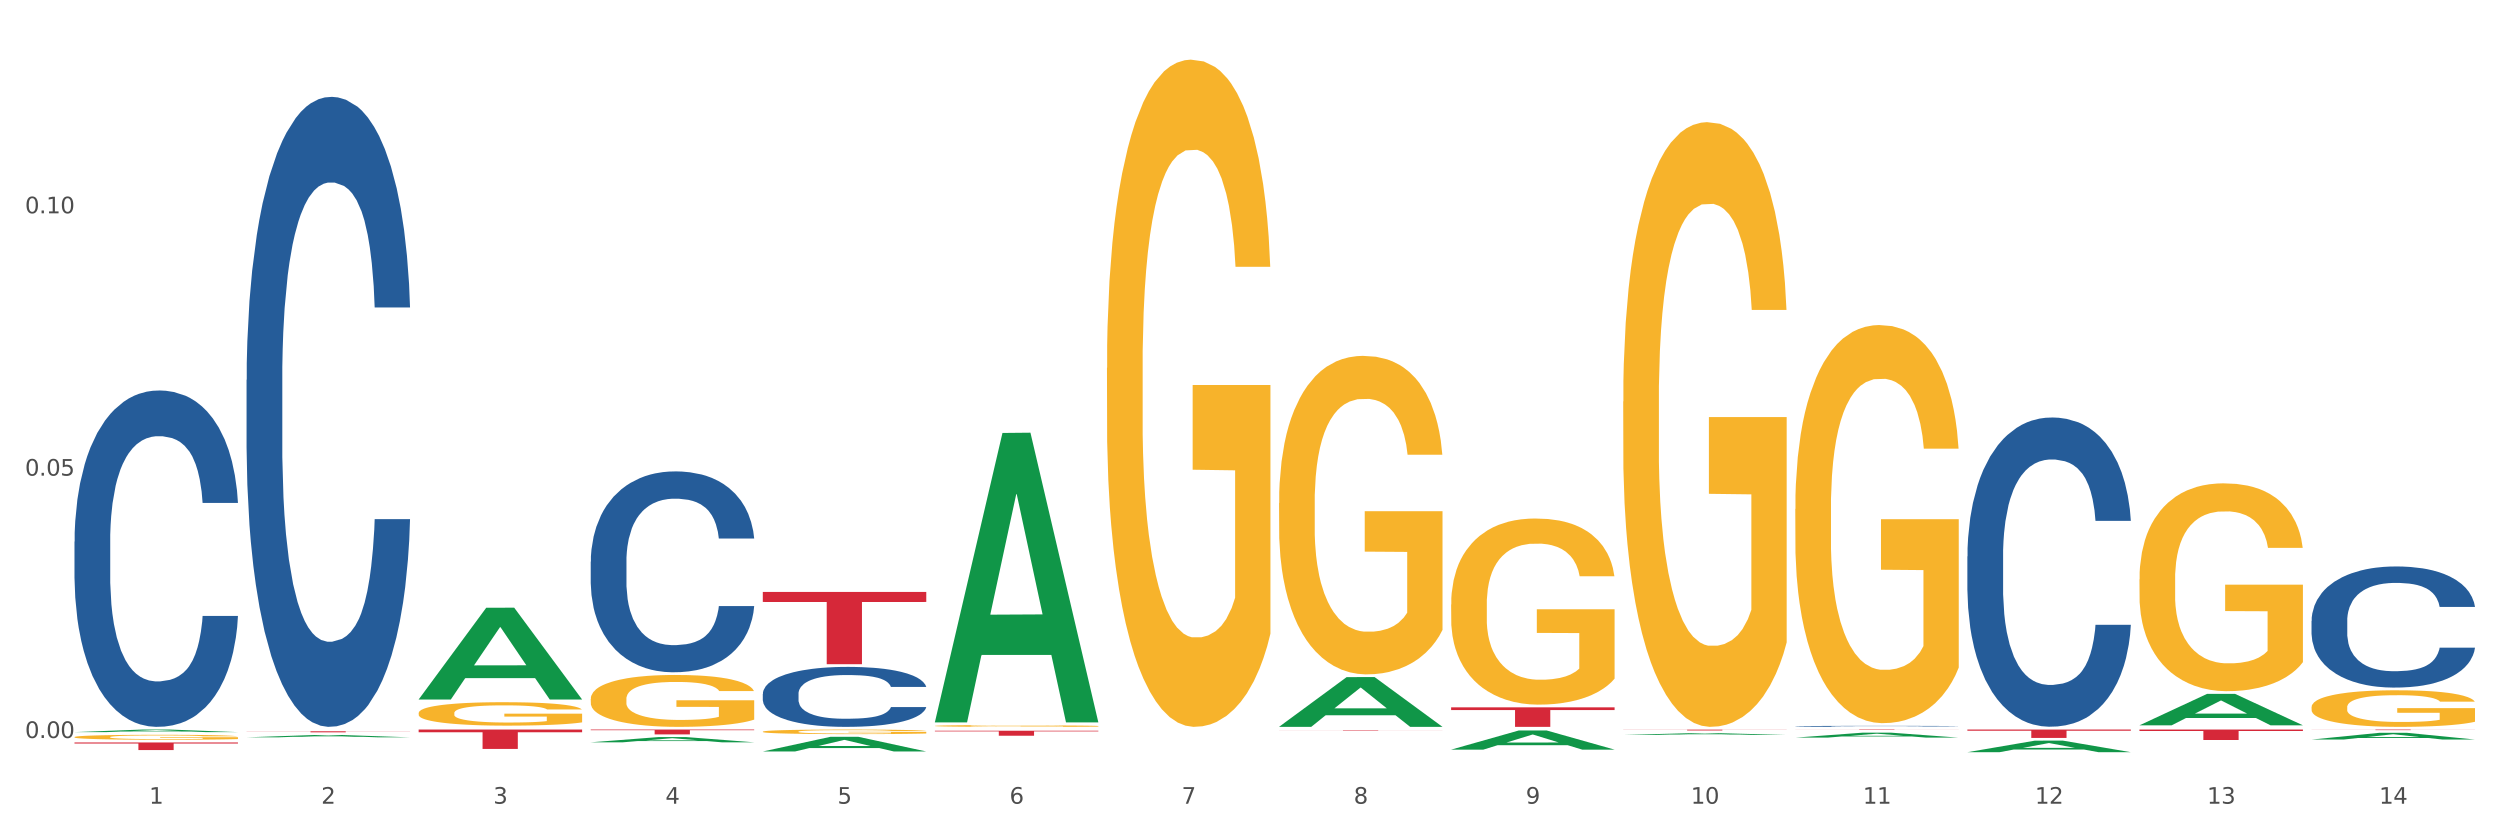 <?xml version="1.0" encoding="utf-8" standalone="no"?>
<!DOCTYPE svg PUBLIC "-//W3C//DTD SVG 1.1//EN"
  "http://www.w3.org/Graphics/SVG/1.1/DTD/svg11.dtd">
<svg xmlns:xlink="http://www.w3.org/1999/xlink" width="1080pt" height="360pt" viewBox="0 0 1080 360" xmlns="http://www.w3.org/2000/svg" version="1.1">
 <rect x="0" y="0" width="1080" height="360" fill="#333333" stroke="none"/>
 <defs>
  <style type="text/css">*{stroke-linejoin: round; stroke-linecap: butt}</style>
 </defs>
 <g id="figure_1">
  <g id="patch_1">
   <path d="M 0 360 
L 1080 360 
L 1080 0 
L 0 0 
z
" style="fill: #ffffff; stroke: #ffffff; stroke-linejoin: miter"/>
  </g>
  <g id="axes_1">
   <g id="matplotlib.axis_1">
    <g id="xtick_1">
     <g id="text_1">
      <!-- 1 -->
      <g style="fill: #4d4d4d" transform="translate(64.432 347.204) scale(0.096 -0.096)">
       <defs>
        <path id="DejaVuSans-31" d="M 794 531 
L 1825 531 
L 1825 4091 
L 703 3866 
L 703 4441 
L 1819 4666 
L 2450 4666 
L 2450 531 
L 3481 531 
L 3481 0 
L 794 0 
L 794 531 
z
" transform="scale(0.016)"/>
       </defs>
       <use xlink:href="#DejaVuSans-31"/>
      </g>
     </g>
    </g>
    <g id="xtick_2">
     <g id="text_2">
      <!-- 2 -->
      <g style="fill: #4d4d4d" transform="translate(138.771 347.204) scale(0.096 -0.096)">
       <defs>
        <path id="DejaVuSans-32" d="M 1228 531 
L 3431 531 
L 3431 0 
L 469 0 
L 469 531 
Q 828 903 1448 1529 
Q 2069 2156 2228 2338 
Q 2531 2678 2651 2914 
Q 2772 3150 2772 3378 
Q 2772 3750 2511 3984 
Q 2250 4219 1831 4219 
Q 1534 4219 1204 4116 
Q 875 4013 500 3803 
L 500 4441 
Q 881 4594 1212 4672 
Q 1544 4750 1819 4750 
Q 2544 4750 2975 4387 
Q 3406 4025 3406 3419 
Q 3406 3131 3298 2873 
Q 3191 2616 2906 2266 
Q 2828 2175 2409 1742 
Q 1991 1309 1228 531 
z
" transform="scale(0.016)"/>
       </defs>
       <use xlink:href="#DejaVuSans-32"/>
      </g>
     </g>
    </g>
    <g id="xtick_3">
     <g id="text_3">
      <!-- 3 -->
      <g style="fill: #4d4d4d" transform="translate(213.109 347.204) scale(0.096 -0.096)">
       <defs>
        <path id="DejaVuSans-33" d="M 2597 2516 
Q 3050 2419 3304 2112 
Q 3559 1806 3559 1356 
Q 3559 666 3084 287 
Q 2609 -91 1734 -91 
Q 1441 -91 1130 -33 
Q 819 25 488 141 
L 488 750 
Q 750 597 1062 519 
Q 1375 441 1716 441 
Q 2309 441 2620 675 
Q 2931 909 2931 1356 
Q 2931 1769 2642 2001 
Q 2353 2234 1838 2234 
L 1294 2234 
L 1294 2753 
L 1863 2753 
Q 2328 2753 2575 2939 
Q 2822 3125 2822 3475 
Q 2822 3834 2567 4026 
Q 2313 4219 1838 4219 
Q 1578 4219 1281 4162 
Q 984 4106 628 3988 
L 628 4550 
Q 988 4650 1302 4700 
Q 1616 4750 1894 4750 
Q 2613 4750 3031 4423 
Q 3450 4097 3450 3541 
Q 3450 3153 3228 2886 
Q 3006 2619 2597 2516 
z
" transform="scale(0.016)"/>
       </defs>
       <use xlink:href="#DejaVuSans-33"/>
      </g>
     </g>
    </g>
    <g id="xtick_4">
     <g id="text_4">
      <!-- 4 -->
      <g style="fill: #4d4d4d" transform="translate(287.448 347.204) scale(0.096 -0.096)">
       <defs>
        <path id="DejaVuSans-34" d="M 2419 4116 
L 825 1625 
L 2419 1625 
L 2419 4116 
z
M 2253 4666 
L 3047 4666 
L 3047 1625 
L 3713 1625 
L 3713 1100 
L 3047 1100 
L 3047 0 
L 2419 0 
L 2419 1100 
L 313 1100 
L 313 1709 
L 2253 4666 
z
" transform="scale(0.016)"/>
       </defs>
       <use xlink:href="#DejaVuSans-34"/>
      </g>
     </g>
    </g>
    <g id="xtick_5">
     <g id="text_5">
      <!-- 5 -->
      <g style="fill: #4d4d4d" transform="translate(361.787 347.204) scale(0.096 -0.096)">
       <defs>
        <path id="DejaVuSans-35" d="M 691 4666 
L 3169 4666 
L 3169 4134 
L 1269 4134 
L 1269 2991 
Q 1406 3038 1543 3061 
Q 1681 3084 1819 3084 
Q 2600 3084 3056 2656 
Q 3513 2228 3513 1497 
Q 3513 744 3044 326 
Q 2575 -91 1722 -91 
Q 1428 -91 1123 -41 
Q 819 9 494 109 
L 494 744 
Q 775 591 1075 516 
Q 1375 441 1709 441 
Q 2250 441 2565 725 
Q 2881 1009 2881 1497 
Q 2881 1984 2565 2268 
Q 2250 2553 1709 2553 
Q 1456 2553 1204 2497 
Q 953 2441 691 2322 
L 691 4666 
z
" transform="scale(0.016)"/>
       </defs>
       <use xlink:href="#DejaVuSans-35"/>
      </g>
     </g>
    </g>
    <g id="xtick_6">
     <g id="text_6">
      <!-- 6 -->
      <g style="fill: #4d4d4d" transform="translate(436.125 347.204) scale(0.096 -0.096)">
       <defs>
        <path id="DejaVuSans-36" d="M 2113 2584 
Q 1688 2584 1439 2293 
Q 1191 2003 1191 1497 
Q 1191 994 1439 701 
Q 1688 409 2113 409 
Q 2538 409 2786 701 
Q 3034 994 3034 1497 
Q 3034 2003 2786 2293 
Q 2538 2584 2113 2584 
z
M 3366 4563 
L 3366 3988 
Q 3128 4100 2886 4159 
Q 2644 4219 2406 4219 
Q 1781 4219 1451 3797 
Q 1122 3375 1075 2522 
Q 1259 2794 1537 2939 
Q 1816 3084 2150 3084 
Q 2853 3084 3261 2657 
Q 3669 2231 3669 1497 
Q 3669 778 3244 343 
Q 2819 -91 2113 -91 
Q 1303 -91 875 529 
Q 447 1150 447 2328 
Q 447 3434 972 4092 
Q 1497 4750 2381 4750 
Q 2619 4750 2861 4703 
Q 3103 4656 3366 4563 
z
" transform="scale(0.016)"/>
       </defs>
       <use xlink:href="#DejaVuSans-36"/>
      </g>
     </g>
    </g>
    <g id="xtick_7">
     <g id="text_7">
      <!-- 7 -->
      <g style="fill: #4d4d4d" transform="translate(510.464 347.204) scale(0.096 -0.096)">
       <defs>
        <path id="DejaVuSans-37" d="M 525 4666 
L 3525 4666 
L 3525 4397 
L 1831 0 
L 1172 0 
L 2766 4134 
L 525 4134 
L 525 4666 
z
" transform="scale(0.016)"/>
       </defs>
       <use xlink:href="#DejaVuSans-37"/>
      </g>
     </g>
    </g>
    <g id="xtick_8">
     <g id="text_8">
      <!-- 8 -->
      <g style="fill: #4d4d4d" transform="translate(584.803 347.204) scale(0.096 -0.096)">
       <defs>
        <path id="DejaVuSans-38" d="M 2034 2216 
Q 1584 2216 1326 1975 
Q 1069 1734 1069 1313 
Q 1069 891 1326 650 
Q 1584 409 2034 409 
Q 2484 409 2743 651 
Q 3003 894 3003 1313 
Q 3003 1734 2745 1975 
Q 2488 2216 2034 2216 
z
M 1403 2484 
Q 997 2584 770 2862 
Q 544 3141 544 3541 
Q 544 4100 942 4425 
Q 1341 4750 2034 4750 
Q 2731 4750 3128 4425 
Q 3525 4100 3525 3541 
Q 3525 3141 3298 2862 
Q 3072 2584 2669 2484 
Q 3125 2378 3379 2068 
Q 3634 1759 3634 1313 
Q 3634 634 3220 271 
Q 2806 -91 2034 -91 
Q 1263 -91 848 271 
Q 434 634 434 1313 
Q 434 1759 690 2068 
Q 947 2378 1403 2484 
z
M 1172 3481 
Q 1172 3119 1398 2916 
Q 1625 2713 2034 2713 
Q 2441 2713 2670 2916 
Q 2900 3119 2900 3481 
Q 2900 3844 2670 4047 
Q 2441 4250 2034 4250 
Q 1625 4250 1398 4047 
Q 1172 3844 1172 3481 
z
" transform="scale(0.016)"/>
       </defs>
       <use xlink:href="#DejaVuSans-38"/>
      </g>
     </g>
    </g>
    <g id="xtick_9">
     <g id="text_9">
      <!-- 9 -->
      <g style="fill: #4d4d4d" transform="translate(659.142 347.204) scale(0.096 -0.096)">
       <defs>
        <path id="DejaVuSans-39" d="M 703 97 
L 703 672 
Q 941 559 1184 500 
Q 1428 441 1663 441 
Q 2288 441 2617 861 
Q 2947 1281 2994 2138 
Q 2813 1869 2534 1725 
Q 2256 1581 1919 1581 
Q 1219 1581 811 2004 
Q 403 2428 403 3163 
Q 403 3881 828 4315 
Q 1253 4750 1959 4750 
Q 2769 4750 3195 4129 
Q 3622 3509 3622 2328 
Q 3622 1225 3098 567 
Q 2575 -91 1691 -91 
Q 1453 -91 1209 -44 
Q 966 3 703 97 
z
M 1959 2075 
Q 2384 2075 2632 2365 
Q 2881 2656 2881 3163 
Q 2881 3666 2632 3958 
Q 2384 4250 1959 4250 
Q 1534 4250 1286 3958 
Q 1038 3666 1038 3163 
Q 1038 2656 1286 2365 
Q 1534 2075 1959 2075 
z
" transform="scale(0.016)"/>
       </defs>
       <use xlink:href="#DejaVuSans-39"/>
      </g>
     </g>
    </g>
    <g id="xtick_10">
     <g id="text_10">
      <!-- 10 -->
      <g style="fill: #4d4d4d" transform="translate(730.426 347.204) scale(0.096 -0.096)">
       <defs>
        <path id="DejaVuSans-30" d="M 2034 4250 
Q 1547 4250 1301 3770 
Q 1056 3291 1056 2328 
Q 1056 1369 1301 889 
Q 1547 409 2034 409 
Q 2525 409 2770 889 
Q 3016 1369 3016 2328 
Q 3016 3291 2770 3770 
Q 2525 4250 2034 4250 
z
M 2034 4750 
Q 2819 4750 3233 4129 
Q 3647 3509 3647 2328 
Q 3647 1150 3233 529 
Q 2819 -91 2034 -91 
Q 1250 -91 836 529 
Q 422 1150 422 2328 
Q 422 3509 836 4129 
Q 1250 4750 2034 4750 
z
" transform="scale(0.016)"/>
       </defs>
       <use xlink:href="#DejaVuSans-31"/>
       <use xlink:href="#DejaVuSans-30" transform="translate(63.623 0)"/>
      </g>
     </g>
    </g>
    <g id="xtick_11">
     <g id="text_11">
      <!-- 11 -->
      <g style="fill: #4d4d4d" transform="translate(804.765 347.204) scale(0.096 -0.096)">
       <use xlink:href="#DejaVuSans-31"/>
       <use xlink:href="#DejaVuSans-31" transform="translate(63.623 0)"/>
      </g>
     </g>
    </g>
    <g id="xtick_12">
     <g id="text_12">
      <!-- 12 -->
      <g style="fill: #4d4d4d" transform="translate(879.104 347.204) scale(0.096 -0.096)">
       <use xlink:href="#DejaVuSans-31"/>
       <use xlink:href="#DejaVuSans-32" transform="translate(63.623 0)"/>
      </g>
     </g>
    </g>
    <g id="xtick_13">
     <g id="text_13">
      <!-- 13 -->
      <g style="fill: #4d4d4d" transform="translate(953.442 347.204) scale(0.096 -0.096)">
       <use xlink:href="#DejaVuSans-31"/>
       <use xlink:href="#DejaVuSans-33" transform="translate(63.623 0)"/>
      </g>
     </g>
    </g>
    <g id="xtick_14">
     <g id="text_14">
      <!-- 14 -->
      <g style="fill: #4d4d4d" transform="translate(1027.781 347.204) scale(0.096 -0.096)">
       <use xlink:href="#DejaVuSans-31"/>
       <use xlink:href="#DejaVuSans-34" transform="translate(63.623 0)"/>
      </g>
     </g>
    </g>
    <g id="xtick_15"/>
    <g id="xtick_16"/>
    <g id="xtick_17"/>
    <g id="xtick_18"/>
    <g id="xtick_19"/>
    <g id="xtick_20"/>
    <g id="xtick_21"/>
    <g id="xtick_22"/>
    <g id="xtick_23"/>
    <g id="xtick_24"/>
    <g id="xtick_25"/>
    <g id="xtick_26"/>
    <g id="xtick_27"/>
   </g>
   <g id="matplotlib.axis_2">
    <g id="ytick_1">
     <g id="text_15">
      <!-- 0.00 -->
      <g style="fill: #4d4d4d" transform="translate(10.8 318.812) scale(0.096 -0.096)">
       <defs>
        <path id="DejaVuSans-2e" d="M 684 794 
L 1344 794 
L 1344 0 
L 684 0 
L 684 794 
z
" transform="scale(0.016)"/>
       </defs>
       <use xlink:href="#DejaVuSans-30"/>
       <use xlink:href="#DejaVuSans-2e" transform="translate(63.623 0)"/>
       <use xlink:href="#DejaVuSans-30" transform="translate(95.41 0)"/>
       <use xlink:href="#DejaVuSans-30" transform="translate(159.033 0)"/>
      </g>
     </g>
    </g>
    <g id="ytick_2">
     <g id="text_16">
      <!-- 0.05 -->
      <g style="fill: #4d4d4d" transform="translate(10.8 205.479) scale(0.096 -0.096)">
       <use xlink:href="#DejaVuSans-30"/>
       <use xlink:href="#DejaVuSans-2e" transform="translate(63.623 0)"/>
       <use xlink:href="#DejaVuSans-30" transform="translate(95.41 0)"/>
       <use xlink:href="#DejaVuSans-35" transform="translate(159.033 0)"/>
      </g>
     </g>
    </g>
    <g id="ytick_3">
     <g id="text_17">
      <!-- 0.10 -->
      <g style="fill: #4d4d4d" transform="translate(10.8 92.146) scale(0.096 -0.096)">
       <use xlink:href="#DejaVuSans-30"/>
       <use xlink:href="#DejaVuSans-2e" transform="translate(63.623 0)"/>
       <use xlink:href="#DejaVuSans-31" transform="translate(95.41 0)"/>
       <use xlink:href="#DejaVuSans-30" transform="translate(159.033 0)"/>
      </g>
     </g>
    </g>
    <g id="ytick_4"/>
    <g id="ytick_5"/>
    <g id="ytick_6"/>
   </g>
   <g id="PolyCollection_1">
    <path d="M 32.175 316.272 
L 32.248 316.271 
L 61.37 315.165 
L 73.456 315.164 
L 102.797 316.274 
L 88.818 316.274 
L 82.484 316.016 
L 52.415 316.016 
L 52.197 316.02 
L 46.081 316.274 
L 32.175 316.274 
L 32.175 316.272 
L 56.201 315.862 
L 78.698 315.861 
L 67.559 315.401 
L 67.413 315.399 
L 67.267 315.402 
L 56.128 315.861 
L 56.201 315.862 
L 32.175 316.272 
z
" clip-path="url(#p7fa17f96a6)" style="fill: #109648"/>
    <path d="M 924.24 315.164 
L 994.861 315.164 
L 994.861 315.792 
L 967.081 315.796 
L 967.081 319.682 
L 951.852 319.682 
L 951.852 315.796 
L 924.24 315.792 
L 924.24 315.169 
L 924.24 315.164 
z
" clip-path="url(#p7fa17f96a6)" style="fill: #d62839"/>
    <path d="M 849.901 315.164 
L 920.523 315.164 
L 920.523 315.669 
L 892.742 315.672 
L 892.742 318.792 
L 877.514 318.792 
L 877.514 315.672 
L 849.901 315.669 
L 849.901 315.168 
L 849.901 315.164 
z
" clip-path="url(#p7fa17f96a6)" style="fill: #d62839"/>
    <path d="M 775.562 315.164 
L 846.184 315.164 
L 846.184 315.19 
L 818.404 315.19 
L 818.404 315.346 
L 803.175 315.346 
L 803.175 315.19 
L 775.562 315.19 
L 775.562 315.165 
L 775.562 315.164 
z
" clip-path="url(#p7fa17f96a6)" style="fill: #d62839"/>
    <path d="M 701.223 315.199 
L 771.845 315.199 
L 771.845 315.25 
L 744.065 315.25 
L 744.065 315.564 
L 728.836 315.564 
L 728.836 315.25 
L 701.223 315.25 
L 701.223 315.199 
L 701.223 315.199 
z
" clip-path="url(#p7fa17f96a6)" style="fill: #d62839"/>
    <path d="M 626.885 305.564 
L 697.506 305.564 
L 697.506 306.738 
L 669.726 306.745 
L 669.726 314.007 
L 654.497 314.007 
L 654.497 306.745 
L 626.885 306.738 
L 626.885 305.572 
L 626.885 305.564 
z
" clip-path="url(#p7fa17f96a6)" style="fill: #d62839"/>
    <path d="M 552.546 315.477 
L 623.168 315.477 
L 623.168 315.505 
L 595.388 315.505 
L 595.388 315.674 
L 580.159 315.674 
L 580.159 315.505 
L 552.546 315.505 
L 552.546 315.478 
L 552.546 315.477 
z
" clip-path="url(#p7fa17f96a6)" style="fill: #d62839"/>
    <path d="M 403.869 315.669 
L 474.49 315.669 
L 474.49 315.969 
L 446.71 315.971 
L 446.71 317.832 
L 431.481 317.832 
L 431.481 315.971 
L 403.869 315.969 
L 403.869 315.671 
L 403.869 315.669 
z
" clip-path="url(#p7fa17f96a6)" style="fill: #d62839"/>
    <path d="M 329.53 255.709 
L 400.152 255.709 
L 400.152 260.049 
L 372.371 260.078 
L 372.371 286.938 
L 357.143 286.938 
L 357.143 260.078 
L 329.53 260.049 
L 329.53 255.738 
L 329.53 255.709 
z
" clip-path="url(#p7fa17f96a6)" style="fill: #d62839"/>
    <path d="M 255.191 315.164 
L 325.813 315.164 
L 325.813 315.456 
L 298.033 315.458 
L 298.033 317.262 
L 282.804 317.262 
L 282.804 315.458 
L 255.191 315.456 
L 255.191 315.166 
L 255.191 315.164 
z
" clip-path="url(#p7fa17f96a6)" style="fill: #d62839"/>
    <path d="M 180.852 315.164 
L 251.474 315.164 
L 251.474 316.33 
L 223.694 316.338 
L 223.694 323.551 
L 208.465 323.551 
L 208.465 316.338 
L 180.852 316.33 
L 180.852 315.172 
L 180.852 315.164 
z
" clip-path="url(#p7fa17f96a6)" style="fill: #d62839"/>
    <path d="M 106.514 315.904 
L 177.135 315.904 
L 177.135 315.968 
L 149.355 315.969 
L 149.355 316.365 
L 134.126 316.365 
L 134.126 315.969 
L 106.514 315.968 
L 106.514 315.905 
L 106.514 315.904 
z
" clip-path="url(#p7fa17f96a6)" style="fill: #d62839"/>
    <path d="M 32.175 320.736 
L 102.797 320.736 
L 102.797 321.194 
L 75.017 321.197 
L 75.017 324.033 
L 59.788 324.033 
L 59.788 321.197 
L 32.175 321.194 
L 32.175 320.739 
L 32.175 320.736 
z
" clip-path="url(#p7fa17f96a6)" style="fill: #d62839"/>
    <path d="M 32.175 233.979 
L 32.258 233.846 
L 32.258 230.13 
L 32.509 225.086 
L 33.427 215.796 
L 34.596 208.762 
L 36.599 200.534 
L 37.684 197.083 
L 39.104 193.234 
L 42.025 186.997 
L 45.364 181.688 
L 47.702 178.768 
L 49.455 176.91 
L 53.378 173.592 
L 55.632 172.132 
L 57.969 170.938 
L 59.973 170.142 
L 63.312 169.213 
L 65.983 168.815 
L 69.072 168.682 
L 71.66 168.815 
L 75.082 169.345 
L 80.091 170.938 
L 82.011 171.867 
L 84.599 173.46 
L 87.27 175.583 
L 89.44 177.707 
L 91.945 180.759 
L 94.533 184.741 
L 97.037 189.784 
L 98.79 194.429 
L 100.209 199.339 
L 101.461 205.312 
L 102.379 211.815 
L 102.797 217.256 
L 87.52 217.256 
L 87.103 212.346 
L 86.268 207.037 
L 85.434 203.454 
L 84.515 200.534 
L 83.096 197.216 
L 81.844 195.092 
L 79.757 192.571 
L 77.837 190.978 
L 76.251 190.049 
L 74.331 189.253 
L 70.241 188.457 
L 67.319 188.457 
L 65.482 188.722 
L 63.229 189.386 
L 61.309 190.315 
L 59.055 191.907 
L 57.302 193.633 
L 55.549 195.889 
L 54.547 197.481 
L 53.044 200.401 
L 52.043 202.79 
L 50.707 206.904 
L 49.956 209.824 
L 48.62 217.389 
L 48.036 222.963 
L 47.785 226.812 
L 47.618 231.059 
L 47.618 251.763 
L 48.119 261.053 
L 48.537 265.034 
L 49.204 269.547 
L 50.457 275.386 
L 52.293 281.093 
L 54.213 285.207 
L 55.799 287.729 
L 57.302 289.587 
L 58.804 291.047 
L 60.641 292.374 
L 62.143 293.17 
L 64.397 293.967 
L 67.069 294.365 
L 69.155 294.365 
L 73.413 293.701 
L 75.333 293.038 
L 77.169 292.108 
L 79.173 290.649 
L 80.759 289.056 
L 81.677 287.862 
L 83.18 285.34 
L 84.348 282.686 
L 85.35 279.633 
L 86.018 276.979 
L 86.769 272.997 
L 87.353 268.485 
L 87.52 266.096 
L 102.797 266.096 
L 102.463 270.874 
L 101.879 275.519 
L 100.71 281.757 
L 99.792 285.34 
L 98.372 289.72 
L 96.87 293.436 
L 94.783 297.55 
L 92.863 300.602 
L 90.86 303.257 
L 88.689 305.646 
L 84.766 308.964 
L 83.347 309.893 
L 80.341 311.485 
L 78.004 312.414 
L 74.581 313.343 
L 71.075 313.874 
L 67.402 314.007 
L 64.147 313.741 
L 60.557 312.945 
L 58.303 312.149 
L 55.799 310.954 
L 52.877 309.096 
L 50.123 306.84 
L 47.535 304.186 
L 45.114 301.133 
L 42.86 297.683 
L 39.938 291.976 
L 37.768 286.402 
L 36.182 281.226 
L 35.097 276.846 
L 34.011 271.272 
L 33.427 267.423 
L 32.509 258.133 
L 32.175 249.506 
L 32.175 233.979 
z
" clip-path="url(#p7fa17f96a6)" style="fill: #255c99"/>
    <path d="M 106.514 164.129 
L 106.597 163.88 
L 106.597 156.92 
L 106.848 147.475 
L 107.766 130.077 
L 108.935 116.903 
L 110.938 101.493 
L 112.023 95.03 
L 113.442 87.822 
L 116.364 76.14 
L 119.703 66.198 
L 122.04 60.73 
L 123.794 57.25 
L 127.717 51.036 
L 129.971 48.302 
L 132.308 46.065 
L 134.312 44.574 
L 137.651 42.834 
L 140.322 42.088 
L 143.411 41.84 
L 145.998 42.088 
L 149.421 43.083 
L 154.43 46.065 
L 156.35 47.805 
L 158.937 50.788 
L 161.609 54.765 
L 163.779 58.742 
L 166.283 64.458 
L 168.871 71.915 
L 171.376 81.36 
L 173.129 90.059 
L 174.548 99.256 
L 175.8 110.441 
L 176.718 122.62 
L 177.135 132.811 
L 161.859 132.811 
L 161.442 123.614 
L 160.607 113.672 
L 159.772 106.961 
L 158.854 101.493 
L 157.435 95.279 
L 156.183 91.302 
L 154.096 86.58 
L 152.176 83.597 
L 150.59 81.857 
L 148.67 80.366 
L 144.579 78.874 
L 141.658 78.874 
L 139.821 79.372 
L 137.567 80.614 
L 135.647 82.354 
L 133.393 85.337 
L 131.64 88.568 
L 129.887 92.793 
L 128.886 95.776 
L 127.383 101.244 
L 126.381 105.718 
L 125.046 113.423 
L 124.294 118.892 
L 122.959 133.059 
L 122.374 143.499 
L 122.124 150.707 
L 121.957 158.66 
L 121.957 197.435 
L 122.458 214.834 
L 122.875 222.29 
L 123.543 230.741 
L 124.795 241.677 
L 126.632 252.365 
L 128.552 260.07 
L 130.138 264.793 
L 131.64 268.273 
L 133.143 271.007 
L 134.979 273.492 
L 136.482 274.984 
L 138.736 276.475 
L 141.407 277.221 
L 143.494 277.221 
L 147.751 275.978 
L 149.671 274.735 
L 151.508 272.995 
L 153.511 270.261 
L 155.097 267.279 
L 156.016 265.042 
L 157.518 260.319 
L 158.687 255.348 
L 159.689 249.631 
L 160.357 244.66 
L 161.108 237.203 
L 161.692 228.753 
L 161.859 224.279 
L 177.135 224.279 
L 176.802 233.227 
L 176.217 241.926 
L 175.049 253.608 
L 174.13 260.319 
L 172.711 268.521 
L 171.209 275.481 
L 169.122 283.186 
L 167.202 288.903 
L 165.198 293.874 
L 163.028 298.348 
L 159.104 304.562 
L 157.685 306.302 
L 154.68 309.284 
L 152.343 311.024 
L 148.92 312.764 
L 145.414 313.758 
L 141.741 314.007 
L 138.486 313.51 
L 134.896 312.018 
L 132.642 310.527 
L 130.138 308.29 
L 127.216 304.81 
L 124.461 300.585 
L 121.874 295.614 
L 119.453 289.897 
L 117.199 283.435 
L 114.277 272.747 
L 112.107 262.307 
L 110.521 252.614 
L 109.435 244.412 
L 108.35 233.972 
L 107.766 226.764 
L 106.848 209.365 
L 106.514 193.209 
L 106.514 164.129 
z
" clip-path="url(#p7fa17f96a6)" style="fill: #255c99"/>
    <path d="M 255.191 242.635 
L 255.275 242.556 
L 255.275 240.336 
L 255.525 237.325 
L 256.443 231.777 
L 257.612 227.576 
L 259.615 222.662 
L 260.701 220.601 
L 262.12 218.303 
L 265.041 214.578 
L 268.381 211.408 
L 270.718 209.664 
L 272.471 208.554 
L 276.394 206.573 
L 278.648 205.701 
L 280.986 204.988 
L 282.989 204.512 
L 286.328 203.957 
L 288.999 203.72 
L 292.088 203.64 
L 294.676 203.72 
L 298.098 204.037 
L 303.107 204.988 
L 305.027 205.542 
L 307.615 206.494 
L 310.286 207.762 
L 312.457 209.03 
L 314.961 210.853 
L 317.549 213.23 
L 320.053 216.242 
L 321.806 219.016 
L 323.225 221.949 
L 324.477 225.515 
L 325.396 229.399 
L 325.813 232.648 
L 310.537 232.648 
L 310.119 229.716 
L 309.284 226.546 
L 308.45 224.406 
L 307.531 222.662 
L 306.112 220.681 
L 304.86 219.413 
L 302.773 217.907 
L 300.853 216.956 
L 299.267 216.401 
L 297.347 215.925 
L 293.257 215.45 
L 290.335 215.45 
L 288.499 215.608 
L 286.245 216.004 
L 284.325 216.559 
L 282.071 217.51 
L 280.318 218.541 
L 278.565 219.888 
L 277.563 220.839 
L 276.06 222.583 
L 275.059 224.009 
L 273.723 226.466 
L 272.972 228.21 
L 271.636 232.728 
L 271.052 236.057 
L 270.801 238.355 
L 270.634 240.891 
L 270.634 253.255 
L 271.135 258.803 
L 271.553 261.181 
L 272.22 263.876 
L 273.473 267.363 
L 275.309 270.771 
L 277.229 273.228 
L 278.815 274.734 
L 280.318 275.844 
L 281.82 276.716 
L 283.657 277.508 
L 285.159 277.984 
L 287.413 278.459 
L 290.085 278.697 
L 292.172 278.697 
L 296.429 278.301 
L 298.349 277.904 
L 300.185 277.35 
L 302.189 276.478 
L 303.775 275.527 
L 304.693 274.813 
L 306.196 273.307 
L 307.364 271.722 
L 308.366 269.899 
L 309.034 268.314 
L 309.785 265.937 
L 310.37 263.242 
L 310.537 261.815 
L 325.813 261.815 
L 325.479 264.668 
L 324.895 267.442 
L 323.726 271.168 
L 322.808 273.307 
L 321.389 275.923 
L 319.886 278.142 
L 317.799 280.599 
L 315.879 282.422 
L 313.876 284.007 
L 311.705 285.434 
L 307.782 287.415 
L 306.363 287.97 
L 303.358 288.921 
L 301.02 289.476 
L 297.598 290.031 
L 294.092 290.348 
L 290.419 290.427 
L 287.163 290.269 
L 283.573 289.793 
L 281.32 289.317 
L 278.815 288.604 
L 275.893 287.495 
L 273.139 286.147 
L 270.551 284.562 
L 268.13 282.739 
L 265.876 280.678 
L 262.955 277.27 
L 260.784 273.942 
L 259.198 270.851 
L 258.113 268.235 
L 257.028 264.906 
L 256.443 262.608 
L 255.525 257.06 
L 255.191 251.908 
L 255.191 242.635 
z
" clip-path="url(#p7fa17f96a6)" style="fill: #255c99"/>
    <path d="M 329.53 299.738 
L 329.613 299.714 
L 329.613 299.052 
L 329.864 298.152 
L 330.782 296.496 
L 331.951 295.242 
L 333.954 293.775 
L 335.039 293.159 
L 336.458 292.473 
L 339.38 291.361 
L 342.719 290.414 
L 345.057 289.894 
L 346.81 289.563 
L 350.733 288.971 
L 352.987 288.711 
L 355.324 288.498 
L 357.328 288.356 
L 360.667 288.19 
L 363.338 288.119 
L 366.427 288.095 
L 369.015 288.119 
L 372.437 288.214 
L 377.446 288.498 
L 379.366 288.663 
L 381.954 288.947 
L 384.625 289.326 
L 386.795 289.705 
L 389.3 290.249 
L 391.887 290.959 
L 394.392 291.858 
L 396.145 292.686 
L 397.564 293.562 
L 398.816 294.627 
L 399.734 295.786 
L 400.152 296.756 
L 384.875 296.756 
L 384.458 295.881 
L 383.623 294.934 
L 382.788 294.295 
L 381.87 293.775 
L 380.451 293.183 
L 379.199 292.804 
L 377.112 292.355 
L 375.192 292.071 
L 373.606 291.905 
L 371.686 291.763 
L 367.595 291.621 
L 364.674 291.621 
L 362.837 291.669 
L 360.583 291.787 
L 358.663 291.953 
L 356.41 292.237 
L 354.656 292.544 
L 352.903 292.946 
L 351.902 293.23 
L 350.399 293.751 
L 349.397 294.177 
L 348.062 294.91 
L 347.31 295.431 
L 345.975 296.78 
L 345.391 297.774 
L 345.14 298.46 
L 344.973 299.217 
L 344.973 302.909 
L 345.474 304.565 
L 345.891 305.275 
L 346.559 306.08 
L 347.811 307.121 
L 349.648 308.138 
L 351.568 308.872 
L 353.154 309.321 
L 354.656 309.653 
L 356.159 309.913 
L 357.996 310.15 
L 359.498 310.292 
L 361.752 310.434 
L 364.423 310.505 
L 366.51 310.505 
L 370.768 310.386 
L 372.688 310.268 
L 374.524 310.102 
L 376.528 309.842 
L 378.114 309.558 
L 379.032 309.345 
L 380.534 308.895 
L 381.703 308.422 
L 382.705 307.878 
L 383.373 307.405 
L 384.124 306.695 
L 384.708 305.89 
L 384.875 305.464 
L 400.152 305.464 
L 399.818 306.316 
L 399.233 307.144 
L 398.065 308.257 
L 397.146 308.895 
L 395.727 309.676 
L 394.225 310.339 
L 392.138 311.073 
L 390.218 311.617 
L 388.214 312.09 
L 386.044 312.516 
L 382.121 313.108 
L 380.701 313.273 
L 377.696 313.557 
L 375.359 313.723 
L 371.936 313.888 
L 368.43 313.983 
L 364.757 314.007 
L 361.502 313.959 
L 357.912 313.817 
L 355.658 313.675 
L 353.154 313.463 
L 350.232 313.131 
L 347.477 312.729 
L 344.89 312.256 
L 342.469 311.711 
L 340.215 311.096 
L 337.293 310.079 
L 335.123 309.085 
L 333.537 308.162 
L 332.452 307.381 
L 331.366 306.387 
L 330.782 305.701 
L 329.864 304.045 
L 329.53 302.506 
L 329.53 299.738 
z
" clip-path="url(#p7fa17f96a6)" style="fill: #255c99"/>
    <path d="M 775.562 313.766 
L 775.646 313.766 
L 775.646 313.755 
L 775.896 313.74 
L 776.814 313.712 
L 777.983 313.691 
L 779.986 313.666 
L 781.072 313.656 
L 782.491 313.644 
L 785.412 313.625 
L 788.752 313.609 
L 791.089 313.6 
L 792.842 313.595 
L 796.765 313.585 
L 799.019 313.581 
L 801.357 313.577 
L 803.36 313.575 
L 806.699 313.572 
L 809.37 313.571 
L 812.459 313.57 
L 815.047 313.571 
L 818.469 313.572 
L 823.478 313.577 
L 825.398 313.58 
L 827.986 313.585 
L 830.657 313.591 
L 832.828 313.597 
L 835.332 313.606 
L 837.92 313.618 
L 840.424 313.634 
L 842.177 313.648 
L 843.596 313.662 
L 844.848 313.68 
L 845.766 313.7 
L 846.184 313.716 
L 830.908 313.716 
L 830.49 313.701 
L 829.655 313.685 
L 828.821 313.675 
L 827.902 313.666 
L 826.483 313.656 
L 825.231 313.65 
L 823.144 313.642 
L 821.224 313.637 
L 819.638 313.634 
L 817.718 313.632 
L 813.628 313.63 
L 810.706 313.63 
L 808.87 313.63 
L 806.616 313.632 
L 804.696 313.635 
L 802.442 313.64 
L 800.689 313.645 
L 798.936 313.652 
L 797.934 313.657 
L 796.431 313.665 
L 795.43 313.673 
L 794.094 313.685 
L 793.343 313.694 
L 792.007 313.717 
L 791.423 313.733 
L 791.172 313.745 
L 791.005 313.758 
L 791.005 313.82 
L 791.506 313.848 
L 791.924 313.86 
L 792.591 313.873 
L 793.844 313.891 
L 795.68 313.908 
L 797.6 313.92 
L 799.186 313.928 
L 800.689 313.933 
L 802.191 313.938 
L 804.028 313.942 
L 805.53 313.944 
L 807.784 313.947 
L 810.456 313.948 
L 812.543 313.948 
L 816.8 313.946 
L 818.72 313.944 
L 820.556 313.941 
L 822.56 313.937 
L 824.146 313.932 
L 825.064 313.928 
L 826.567 313.921 
L 827.735 313.913 
L 828.737 313.904 
L 829.405 313.896 
L 830.156 313.884 
L 830.741 313.87 
L 830.908 313.863 
L 846.184 313.863 
L 845.85 313.877 
L 845.266 313.891 
L 844.097 313.91 
L 843.179 313.921 
L 841.76 313.934 
L 840.257 313.945 
L 838.17 313.957 
L 836.25 313.966 
L 834.247 313.974 
L 832.076 313.982 
L 828.153 313.992 
L 826.734 313.994 
L 823.728 313.999 
L 821.391 314.002 
L 817.969 314.005 
L 814.463 314.006 
L 810.79 314.007 
L 807.534 314.006 
L 803.944 314.004 
L 801.69 314.001 
L 799.186 313.998 
L 796.264 313.992 
L 793.51 313.985 
L 790.922 313.977 
L 788.501 313.968 
L 786.247 313.958 
L 783.325 313.941 
L 781.155 313.924 
L 779.569 313.908 
L 778.484 313.895 
L 777.399 313.878 
L 776.814 313.867 
L 775.896 313.839 
L 775.562 313.813 
L 775.562 313.766 
z
" clip-path="url(#p7fa17f96a6)" style="fill: #255c99"/>
    <path d="M 849.901 240.38 
L 849.984 240.258 
L 849.984 236.842 
L 850.235 232.205 
L 851.153 223.665 
L 852.322 217.199 
L 854.325 209.634 
L 855.41 206.462 
L 856.829 202.924 
L 859.751 197.19 
L 863.09 192.31 
L 865.428 189.625 
L 867.181 187.917 
L 871.104 184.867 
L 873.358 183.525 
L 875.695 182.427 
L 877.699 181.695 
L 881.038 180.841 
L 883.709 180.475 
L 886.798 180.353 
L 889.386 180.475 
L 892.808 180.963 
L 897.817 182.427 
L 899.737 183.281 
L 902.325 184.745 
L 904.996 186.697 
L 907.166 188.649 
L 909.671 191.456 
L 912.258 195.116 
L 914.763 199.752 
L 916.516 204.022 
L 917.935 208.536 
L 919.187 214.027 
L 920.105 220.005 
L 920.523 225.007 
L 905.246 225.007 
L 904.829 220.493 
L 903.994 215.613 
L 903.159 212.318 
L 902.241 209.634 
L 900.822 206.584 
L 899.57 204.632 
L 897.483 202.314 
L 895.563 200.85 
L 893.977 199.996 
L 892.057 199.264 
L 887.966 198.532 
L 885.045 198.532 
L 883.208 198.776 
L 880.954 199.386 
L 879.034 200.24 
L 876.78 201.704 
L 875.027 203.29 
L 873.274 205.364 
L 872.273 206.828 
L 870.77 209.512 
L 869.768 211.708 
L 868.433 215.491 
L 867.681 218.175 
L 866.346 225.129 
L 865.761 230.253 
L 865.511 233.791 
L 865.344 237.696 
L 865.344 256.728 
L 865.845 265.269 
L 866.262 268.929 
L 866.93 273.077 
L 868.182 278.445 
L 870.019 283.692 
L 871.939 287.474 
L 873.525 289.792 
L 875.027 291.5 
L 876.53 292.842 
L 878.367 294.062 
L 879.869 294.794 
L 882.123 295.526 
L 884.794 295.892 
L 886.881 295.892 
L 891.139 295.282 
L 893.059 294.672 
L 894.895 293.818 
L 896.899 292.476 
L 898.485 291.012 
L 899.403 289.914 
L 900.905 287.596 
L 902.074 285.156 
L 903.076 282.35 
L 903.744 279.909 
L 904.495 276.249 
L 905.079 272.101 
L 905.246 269.905 
L 920.523 269.905 
L 920.189 274.297 
L 919.604 278.567 
L 918.436 284.302 
L 917.517 287.596 
L 916.098 291.622 
L 914.596 295.038 
L 912.509 298.82 
L 910.589 301.626 
L 908.585 304.067 
L 906.415 306.263 
L 902.491 309.313 
L 901.072 310.167 
L 898.067 311.631 
L 895.73 312.485 
L 892.307 313.339 
L 888.801 313.827 
L 885.128 313.949 
L 881.873 313.705 
L 878.283 312.973 
L 876.029 312.241 
L 873.525 311.143 
L 870.603 309.435 
L 867.848 307.361 
L 865.261 304.921 
L 862.84 302.114 
L 860.586 298.942 
L 857.664 293.696 
L 855.494 288.572 
L 853.908 283.814 
L 852.823 279.787 
L 851.737 274.663 
L 851.153 271.125 
L 850.235 262.585 
L 849.901 254.654 
L 849.901 240.38 
z
" clip-path="url(#p7fa17f96a6)" style="fill: #255c99"/>
    <path d="M 998.578 268.221 
L 998.662 268.173 
L 998.662 266.835 
L 998.912 265.019 
L 999.83 261.673 
L 1000.999 259.14 
L 1003.003 256.177 
L 1004.088 254.934 
L 1005.507 253.548 
L 1008.429 251.302 
L 1011.768 249.39 
L 1014.105 248.338 
L 1015.858 247.669 
L 1019.781 246.475 
L 1022.035 245.949 
L 1024.373 245.519 
L 1026.376 245.232 
L 1029.715 244.897 
L 1032.387 244.754 
L 1035.475 244.706 
L 1038.063 244.754 
L 1041.486 244.945 
L 1046.494 245.519 
L 1048.414 245.853 
L 1051.002 246.427 
L 1053.673 247.191 
L 1055.844 247.956 
L 1058.348 249.055 
L 1060.936 250.489 
L 1063.44 252.305 
L 1065.193 253.978 
L 1066.612 255.747 
L 1067.864 257.897 
L 1068.783 260.239 
L 1069.2 262.199 
L 1053.924 262.199 
L 1053.506 260.43 
L 1052.671 258.519 
L 1051.837 257.228 
L 1050.918 256.177 
L 1049.499 254.982 
L 1048.247 254.217 
L 1046.16 253.309 
L 1044.24 252.736 
L 1042.654 252.401 
L 1040.734 252.114 
L 1036.644 251.827 
L 1033.722 251.827 
L 1031.886 251.923 
L 1029.632 252.162 
L 1027.712 252.497 
L 1025.458 253.07 
L 1023.705 253.691 
L 1021.952 254.504 
L 1020.95 255.077 
L 1019.448 256.129 
L 1018.446 256.989 
L 1017.11 258.471 
L 1016.359 259.522 
L 1015.023 262.246 
L 1014.439 264.254 
L 1014.188 265.64 
L 1014.022 267.169 
L 1014.022 274.625 
L 1014.522 277.971 
L 1014.94 279.404 
L 1015.608 281.029 
L 1016.86 283.132 
L 1018.696 285.188 
L 1020.616 286.669 
L 1022.202 287.577 
L 1023.705 288.246 
L 1025.207 288.772 
L 1027.044 289.25 
L 1028.547 289.537 
L 1030.8 289.824 
L 1033.472 289.967 
L 1035.559 289.967 
L 1039.816 289.728 
L 1041.736 289.489 
L 1043.572 289.154 
L 1045.576 288.629 
L 1047.162 288.055 
L 1048.08 287.625 
L 1049.583 286.717 
L 1050.752 285.761 
L 1051.753 284.662 
L 1052.421 283.706 
L 1053.172 282.272 
L 1053.757 280.647 
L 1053.924 279.787 
L 1069.2 279.787 
L 1068.866 281.507 
L 1068.282 283.18 
L 1067.113 285.427 
L 1066.195 286.717 
L 1064.776 288.294 
L 1063.273 289.632 
L 1061.186 291.114 
L 1059.266 292.213 
L 1057.263 293.169 
L 1055.092 294.029 
L 1051.169 295.224 
L 1049.75 295.559 
L 1046.745 296.132 
L 1044.407 296.467 
L 1040.985 296.801 
L 1037.479 296.993 
L 1033.806 297.04 
L 1030.55 296.945 
L 1026.96 296.658 
L 1024.707 296.371 
L 1022.202 295.941 
L 1019.281 295.272 
L 1016.526 294.46 
L 1013.938 293.504 
L 1011.517 292.404 
L 1009.263 291.162 
L 1006.342 289.107 
L 1004.171 287.099 
L 1002.585 285.235 
L 1001.5 283.658 
L 1000.415 281.651 
L 999.83 280.265 
L 998.912 276.919 
L 998.578 273.813 
L 998.578 268.221 
z
" clip-path="url(#p7fa17f96a6)" style="fill: #255c99"/>
    <path d="M 998.578 305.503 
L 998.662 305.489 
L 998.662 304.969 
L 998.828 304.522 
L 999.662 303.439 
L 1000.913 302.544 
L 1001.83 302.067 
L 1002.747 301.677 
L 1003.831 301.288 
L 1005.165 300.883 
L 1007.583 300.291 
L 1009.084 299.988 
L 1010.918 299.671 
L 1014.253 299.209 
L 1016.671 298.949 
L 1019.173 298.732 
L 1023.258 298.472 
L 1025.926 298.357 
L 1028.761 298.27 
L 1032.18 298.212 
L 1034.765 298.198 
L 1040.434 298.241 
L 1045.27 298.371 
L 1047.605 298.472 
L 1050.607 298.646 
L 1052.191 298.761 
L 1054.775 298.992 
L 1057.444 299.295 
L 1059.278 299.555 
L 1062.029 300.046 
L 1064.114 300.537 
L 1066.032 301.143 
L 1067.032 301.562 
L 1067.783 301.952 
L 1068.45 302.399 
L 1069.117 303.107 
L 1054.108 303.107 
L 1053.525 302.601 
L 1052.608 302.125 
L 1051.274 301.663 
L 1050.106 301.374 
L 1048.105 301.013 
L 1046.271 300.782 
L 1044.353 300.609 
L 1042.019 300.465 
L 1040.184 300.393 
L 1037.599 300.335 
L 1032.513 300.349 
L 1029.095 300.465 
L 1026.76 300.609 
L 1025.259 300.739 
L 1023.925 300.883 
L 1022.425 301.085 
L 1020.674 301.389 
L 1019.423 301.663 
L 1018.172 302.009 
L 1017.172 302.356 
L 1016.255 302.76 
L 1015.504 303.193 
L 1014.92 303.641 
L 1014.42 304.189 
L 1014.003 305.099 
L 1014.003 307.077 
L 1014.17 307.524 
L 1014.587 308.116 
L 1015.087 308.564 
L 1015.921 309.098 
L 1016.671 309.459 
L 1018.089 309.979 
L 1019.673 310.412 
L 1020.924 310.686 
L 1022.174 310.917 
L 1024.342 311.235 
L 1026.76 311.495 
L 1028.845 311.654 
L 1031.68 311.798 
L 1033.597 311.856 
L 1035.265 311.885 
L 1039.35 311.885 
L 1042.269 311.841 
L 1045.52 311.74 
L 1048.022 311.61 
L 1050.106 311.451 
L 1052.441 311.192 
L 1053.942 310.946 
L 1053.942 307.929 
L 1035.598 307.914 
L 1035.598 305.908 
L 1069.2 305.908 
L 1069.2 311.798 
L 1067.783 312.101 
L 1066.198 312.375 
L 1064.531 312.621 
L 1062.029 312.924 
L 1059.028 313.213 
L 1056.36 313.415 
L 1053.525 313.588 
L 1050.19 313.747 
L 1045.854 313.891 
L 1043.186 313.949 
L 1039.851 313.992 
L 1035.932 314.007 
L 1032.513 313.978 
L 1029.178 313.906 
L 1025.676 313.776 
L 1022.258 313.588 
L 1019.673 313.4 
L 1017.088 313.169 
L 1014.337 312.866 
L 1012.169 312.577 
L 1010.501 312.318 
L 1008.667 311.986 
L 1006.666 311.552 
L 1005.165 311.163 
L 1003.831 310.758 
L 1002.414 310.239 
L 1001.413 309.791 
L 1000.413 309.228 
L 999.829 308.809 
L 999.162 308.16 
L 998.662 307.25 
L 998.578 305.503 
z
" clip-path="url(#p7fa17f96a6)" style="fill: #f7b32b"/>
    <path d="M 924.24 250.291 
L 924.323 250.209 
L 924.323 247.257 
L 924.49 244.715 
L 925.323 238.564 
L 926.574 233.48 
L 927.491 230.774 
L 928.408 228.56 
L 929.492 226.346 
L 930.826 224.049 
L 933.244 220.687 
L 934.745 218.965 
L 936.58 217.161 
L 939.915 214.537 
L 942.333 213.061 
L 944.834 211.83 
L 948.92 210.354 
L 951.588 209.698 
L 954.423 209.206 
L 957.841 208.878 
L 960.426 208.796 
L 966.096 209.042 
L 970.932 209.78 
L 973.266 210.354 
L 976.268 211.338 
L 977.852 211.994 
L 980.437 213.307 
L 983.105 215.029 
L 984.939 216.505 
L 987.691 219.293 
L 989.775 222.081 
L 991.693 225.525 
L 992.693 227.904 
L 993.444 230.118 
L 994.111 232.66 
L 994.778 236.678 
L 979.77 236.678 
L 979.186 233.808 
L 978.269 231.102 
L 976.935 228.478 
L 975.768 226.838 
L 973.766 224.787 
L 971.932 223.475 
L 970.014 222.491 
L 967.68 221.671 
L 965.845 221.261 
L 963.261 220.933 
L 958.175 221.015 
L 954.756 221.671 
L 952.422 222.491 
L 950.921 223.229 
L 949.587 224.049 
L 948.086 225.197 
L 946.335 226.92 
L 945.084 228.478 
L 943.834 230.446 
L 942.833 232.414 
L 941.916 234.71 
L 941.165 237.17 
L 940.582 239.713 
L 940.081 242.829 
L 939.665 247.995 
L 939.665 259.23 
L 939.831 261.772 
L 940.248 265.134 
L 940.749 267.677 
L 941.582 270.711 
L 942.333 272.761 
L 943.75 275.713 
L 945.334 278.173 
L 946.585 279.732 
L 947.836 281.044 
L 950.004 282.848 
L 952.422 284.324 
L 954.506 285.226 
L 957.341 286.046 
L 959.259 286.374 
L 960.926 286.538 
L 965.012 286.538 
L 967.93 286.292 
L 971.182 285.718 
L 973.683 284.98 
L 975.768 284.078 
L 978.102 282.602 
L 979.603 281.208 
L 979.603 264.068 
L 961.26 263.986 
L 961.26 252.588 
L 994.861 252.588 
L 994.861 286.046 
L 993.444 287.768 
L 991.86 289.326 
L 990.192 290.72 
L 987.691 292.443 
L 984.689 294.083 
L 982.021 295.231 
L 979.186 296.215 
L 975.851 297.117 
L 971.515 297.937 
L 968.847 298.265 
L 965.512 298.511 
L 961.593 298.593 
L 958.175 298.429 
L 954.84 298.019 
L 951.338 297.281 
L 947.919 296.215 
L 945.334 295.149 
L 942.75 293.837 
L 939.998 292.115 
L 937.83 290.474 
L 936.163 288.998 
L 934.328 287.112 
L 932.327 284.652 
L 930.826 282.438 
L 929.492 280.142 
L 928.075 277.189 
L 927.074 274.647 
L 926.074 271.449 
L 925.49 269.071 
L 924.823 265.38 
L 924.323 260.214 
L 924.24 250.291 
z
" clip-path="url(#p7fa17f96a6)" style="fill: #f7b32b"/>
    <path d="M 775.562 219.894 
L 775.645 219.737 
L 775.645 214.082 
L 775.812 209.212 
L 776.646 197.432 
L 777.897 187.693 
L 778.814 182.509 
L 779.731 178.268 
L 780.815 174.027 
L 782.149 169.629 
L 784.567 163.189 
L 786.068 159.89 
L 787.902 156.434 
L 791.237 151.408 
L 793.655 148.58 
L 796.157 146.224 
L 800.242 143.397 
L 802.91 142.14 
L 805.745 141.198 
L 809.164 140.569 
L 811.748 140.412 
L 817.418 140.884 
L 822.254 142.297 
L 824.589 143.397 
L 827.59 145.282 
L 829.175 146.538 
L 831.759 149.052 
L 834.427 152.35 
L 836.262 155.178 
L 839.013 160.518 
L 841.098 165.859 
L 843.015 172.456 
L 844.016 177.011 
L 844.766 181.253 
L 845.433 186.122 
L 846.1 193.819 
L 831.092 193.819 
L 830.509 188.321 
L 829.592 183.137 
L 828.257 178.111 
L 827.09 174.969 
L 825.089 171.042 
L 823.255 168.529 
L 821.337 166.644 
L 819.002 165.074 
L 817.168 164.288 
L 814.583 163.66 
L 809.497 163.817 
L 806.079 165.074 
L 803.744 166.644 
L 802.243 168.058 
L 800.909 169.629 
L 799.408 171.828 
L 797.657 175.126 
L 796.407 178.111 
L 795.156 181.881 
L 794.156 185.651 
L 793.238 190.049 
L 792.488 194.761 
L 791.904 199.631 
L 791.404 205.6 
L 790.987 215.496 
L 790.987 237.015 
L 791.154 241.885 
L 791.571 248.325 
L 792.071 253.194 
L 792.905 259.006 
L 793.655 262.933 
L 795.073 268.588 
L 796.657 273.3 
L 797.908 276.285 
L 799.158 278.798 
L 801.326 282.254 
L 803.744 285.081 
L 805.829 286.809 
L 808.663 288.38 
L 810.581 289.008 
L 812.249 289.322 
L 816.334 289.322 
L 819.253 288.851 
L 822.504 287.751 
L 825.006 286.338 
L 827.09 284.61 
L 829.425 281.782 
L 830.926 279.112 
L 830.926 246.283 
L 812.582 246.126 
L 812.582 224.292 
L 846.184 224.292 
L 846.184 288.38 
L 844.766 291.678 
L 843.182 294.663 
L 841.515 297.333 
L 839.013 300.632 
L 836.012 303.773 
L 833.344 305.972 
L 830.509 307.857 
L 827.174 309.585 
L 822.838 311.156 
L 820.17 311.784 
L 816.835 312.255 
L 812.916 312.413 
L 809.497 312.098 
L 806.162 311.313 
L 802.66 309.899 
L 799.242 307.857 
L 796.657 305.815 
L 794.072 303.302 
L 791.321 300.003 
L 789.153 296.862 
L 787.485 294.034 
L 785.651 290.422 
L 783.65 285.709 
L 782.149 281.468 
L 780.815 277.07 
L 779.398 271.415 
L 778.397 266.546 
L 777.396 260.42 
L 776.813 255.865 
L 776.146 248.796 
L 775.645 238.9 
L 775.562 219.894 
z
" clip-path="url(#p7fa17f96a6)" style="fill: #f7b32b"/>
    <path d="M 701.223 173.484 
L 701.307 173.245 
L 701.307 164.657 
L 701.474 157.261 
L 702.307 139.367 
L 703.558 124.575 
L 704.475 116.702 
L 705.392 110.261 
L 706.476 103.819 
L 707.81 97.139 
L 710.228 87.357 
L 711.729 82.347 
L 713.563 77.098 
L 716.899 69.464 
L 719.317 65.169 
L 721.818 61.591 
L 725.903 57.296 
L 728.572 55.388 
L 731.406 53.956 
L 734.825 53.002 
L 737.41 52.763 
L 743.08 53.479 
L 747.915 55.626 
L 750.25 57.296 
L 753.252 60.159 
L 754.836 62.068 
L 757.421 65.885 
L 760.089 70.895 
L 761.923 75.19 
L 764.675 83.301 
L 766.759 91.413 
L 768.677 101.433 
L 769.677 108.352 
L 770.428 114.794 
L 771.095 122.19 
L 771.762 133.88 
L 756.754 133.88 
L 756.17 125.53 
L 755.253 117.657 
L 753.919 110.022 
L 752.751 105.251 
L 750.75 99.286 
L 748.916 95.469 
L 746.998 92.606 
L 744.664 90.22 
L 742.829 89.027 
L 740.245 88.073 
L 735.159 88.312 
L 731.74 90.22 
L 729.405 92.606 
L 727.905 94.753 
L 726.571 97.139 
L 725.07 100.479 
L 723.319 105.489 
L 722.068 110.022 
L 720.817 115.748 
L 719.817 121.474 
L 718.9 128.154 
L 718.149 135.312 
L 717.566 142.707 
L 717.065 151.773 
L 716.648 166.804 
L 716.648 199.489 
L 716.815 206.885 
L 717.232 216.667 
L 717.732 224.063 
L 718.566 232.89 
L 719.317 238.855 
L 720.734 247.443 
L 722.318 254.601 
L 723.569 259.134 
L 724.82 262.951 
L 726.987 268.2 
L 729.405 272.494 
L 731.49 275.118 
L 734.325 277.504 
L 736.242 278.459 
L 737.91 278.936 
L 741.996 278.936 
L 744.914 278.22 
L 748.166 276.55 
L 750.667 274.403 
L 752.751 271.778 
L 755.086 267.484 
L 756.587 263.428 
L 756.587 213.565 
L 738.244 213.327 
L 738.244 180.164 
L 771.845 180.164 
L 771.845 277.504 
L 770.428 282.514 
L 768.844 287.047 
L 767.176 291.103 
L 764.675 296.113 
L 761.673 300.885 
L 759.005 304.225 
L 756.17 307.088 
L 752.835 309.712 
L 748.499 312.098 
L 745.831 313.052 
L 742.496 313.768 
L 738.577 314.007 
L 735.159 313.53 
L 731.823 312.337 
L 728.321 310.19 
L 724.903 307.088 
L 722.318 303.986 
L 719.733 300.169 
L 716.982 295.159 
L 714.814 290.388 
L 713.147 286.093 
L 711.312 280.606 
L 709.311 273.448 
L 707.81 267.007 
L 706.476 260.327 
L 705.059 251.738 
L 704.058 244.342 
L 703.058 235.037 
L 702.474 228.119 
L 701.807 217.382 
L 701.307 202.352 
L 701.223 173.484 
z
" clip-path="url(#p7fa17f96a6)" style="fill: #f7b32b"/>
    <path d="M 626.885 261.152 
L 626.968 261.078 
L 626.968 258.435 
L 627.135 256.158 
L 627.969 250.65 
L 629.219 246.097 
L 630.136 243.674 
L 631.054 241.691 
L 632.138 239.708 
L 633.472 237.652 
L 635.89 234.641 
L 637.39 233.099 
L 639.225 231.483 
L 642.56 229.133 
L 644.978 227.811 
L 647.479 226.71 
L 651.565 225.388 
L 654.233 224.8 
L 657.068 224.36 
L 660.486 224.066 
L 663.071 223.992 
L 668.741 224.213 
L 673.577 224.874 
L 675.911 225.388 
L 678.913 226.269 
L 680.497 226.856 
L 683.082 228.031 
L 685.75 229.574 
L 687.584 230.896 
L 690.336 233.392 
L 692.42 235.889 
L 694.338 238.974 
L 695.339 241.103 
L 696.089 243.086 
L 696.756 245.363 
L 697.423 248.961 
L 682.415 248.961 
L 681.831 246.391 
L 680.914 243.967 
L 679.58 241.617 
L 678.413 240.149 
L 676.412 238.313 
L 674.577 237.138 
L 672.66 236.257 
L 670.325 235.522 
L 668.491 235.155 
L 665.906 234.861 
L 660.82 234.935 
L 657.401 235.522 
L 655.067 236.257 
L 653.566 236.917 
L 652.232 237.652 
L 650.731 238.68 
L 648.98 240.222 
L 647.729 241.617 
L 646.479 243.38 
L 645.478 245.142 
L 644.561 247.199 
L 643.811 249.402 
L 643.227 251.678 
L 642.727 254.469 
L 642.31 259.096 
L 642.31 269.157 
L 642.476 271.433 
L 642.893 274.444 
L 643.394 276.721 
L 644.227 279.438 
L 644.978 281.274 
L 646.395 283.918 
L 647.979 286.121 
L 649.23 287.516 
L 650.481 288.691 
L 652.649 290.307 
L 655.067 291.629 
L 657.151 292.436 
L 659.986 293.171 
L 661.904 293.465 
L 663.571 293.611 
L 667.657 293.611 
L 670.575 293.391 
L 673.827 292.877 
L 676.328 292.216 
L 678.413 291.408 
L 680.747 290.086 
L 682.248 288.838 
L 682.248 273.489 
L 663.905 273.416 
L 663.905 263.208 
L 697.506 263.208 
L 697.506 293.171 
L 696.089 294.713 
L 694.505 296.108 
L 692.837 297.357 
L 690.336 298.899 
L 687.334 300.368 
L 684.666 301.396 
L 681.831 302.277 
L 678.496 303.085 
L 674.16 303.819 
L 671.492 304.113 
L 668.157 304.333 
L 664.238 304.407 
L 660.82 304.26 
L 657.485 303.893 
L 653.983 303.232 
L 650.564 302.277 
L 647.979 301.322 
L 645.395 300.147 
L 642.643 298.605 
L 640.475 297.136 
L 638.808 295.815 
L 636.974 294.125 
L 634.972 291.922 
L 633.472 289.939 
L 632.138 287.883 
L 630.72 285.239 
L 629.72 282.963 
L 628.719 280.099 
L 628.135 277.969 
L 627.468 274.664 
L 626.968 270.038 
L 626.885 261.152 
z
" clip-path="url(#p7fa17f96a6)" style="fill: #f7b32b"/>
    <path d="M 552.546 217.317 
L 552.629 217.192 
L 552.629 212.668 
L 552.796 208.772 
L 553.63 199.347 
L 554.881 191.555 
L 555.798 187.408 
L 556.715 184.015 
L 557.799 180.622 
L 559.133 177.103 
L 561.551 171.951 
L 563.052 169.312 
L 564.886 166.547 
L 568.221 162.526 
L 570.639 160.264 
L 573.141 158.379 
L 577.226 156.117 
L 579.894 155.111 
L 582.729 154.357 
L 586.148 153.855 
L 588.732 153.729 
L 594.402 154.106 
L 599.238 155.237 
L 601.573 156.117 
L 604.574 157.625 
L 606.158 158.63 
L 608.743 160.641 
L 611.411 163.28 
L 613.246 165.542 
L 615.997 169.815 
L 618.082 174.087 
L 619.999 179.365 
L 621 183.01 
L 621.75 186.403 
L 622.417 190.299 
L 623.084 196.456 
L 608.076 196.456 
L 607.493 192.058 
L 606.575 187.911 
L 605.241 183.889 
L 604.074 181.376 
L 602.073 178.234 
L 600.239 176.224 
L 598.321 174.716 
L 595.986 173.459 
L 594.152 172.831 
L 591.567 172.328 
L 586.481 172.454 
L 583.063 173.459 
L 580.728 174.716 
L 579.227 175.847 
L 577.893 177.103 
L 576.392 178.863 
L 574.641 181.502 
L 573.391 183.889 
L 572.14 186.906 
L 571.139 189.922 
L 570.222 193.44 
L 569.472 197.21 
L 568.888 201.106 
L 568.388 205.882 
L 567.971 213.799 
L 567.971 231.015 
L 568.138 234.911 
L 568.555 240.063 
L 569.055 243.959 
L 569.889 248.609 
L 570.639 251.751 
L 572.057 256.275 
L 573.641 260.045 
L 574.891 262.432 
L 576.142 264.443 
L 578.31 267.208 
L 580.728 269.47 
L 582.812 270.852 
L 585.647 272.109 
L 587.565 272.612 
L 589.233 272.863 
L 593.318 272.863 
L 596.236 272.486 
L 599.488 271.606 
L 601.99 270.475 
L 604.074 269.093 
L 606.409 266.831 
L 607.909 264.695 
L 607.909 238.43 
L 589.566 238.304 
L 589.566 220.836 
L 623.168 220.836 
L 623.168 272.109 
L 621.75 274.748 
L 620.166 277.136 
L 618.499 279.272 
L 615.997 281.911 
L 612.996 284.425 
L 610.327 286.184 
L 607.493 287.692 
L 604.157 289.074 
L 599.822 290.331 
L 597.154 290.834 
L 593.818 291.211 
L 589.9 291.336 
L 586.481 291.085 
L 583.146 290.457 
L 579.644 289.326 
L 576.226 287.692 
L 573.641 286.058 
L 571.056 284.048 
L 568.305 281.408 
L 566.137 278.895 
L 564.469 276.633 
L 562.635 273.743 
L 560.634 269.973 
L 559.133 266.58 
L 557.799 263.061 
L 556.381 258.537 
L 555.381 254.641 
L 554.38 249.74 
L 553.797 246.096 
L 553.13 240.44 
L 552.629 232.523 
L 552.546 217.317 
z
" clip-path="url(#p7fa17f96a6)" style="fill: #f7b32b"/>
    <path d="M 478.207 158.959 
L 478.291 158.695 
L 478.291 149.219 
L 478.457 141.058 
L 479.291 121.315 
L 480.542 104.995 
L 481.459 96.308 
L 482.376 89.2 
L 483.46 82.093 
L 484.794 74.722 
L 487.212 63.929 
L 488.713 58.401 
L 490.547 52.61 
L 493.882 44.186 
L 496.3 39.448 
L 498.802 35.499 
L 502.887 30.761 
L 505.555 28.655 
L 508.39 27.076 
L 511.809 26.023 
L 514.394 25.759 
L 520.063 26.549 
L 524.899 28.918 
L 527.234 30.761 
L 530.236 33.92 
L 531.82 36.026 
L 534.405 40.238 
L 537.073 45.766 
L 538.907 50.504 
L 541.658 59.454 
L 543.743 68.404 
L 545.661 79.46 
L 546.661 87.094 
L 547.412 94.202 
L 548.079 102.362 
L 548.746 115.261 
L 533.737 115.261 
L 533.154 106.048 
L 532.237 97.361 
L 530.903 88.937 
L 529.735 83.672 
L 527.734 77.091 
L 525.9 72.879 
L 523.982 69.72 
L 521.648 67.088 
L 519.813 65.772 
L 517.228 64.719 
L 512.142 64.982 
L 508.724 67.088 
L 506.389 69.72 
L 504.888 72.09 
L 503.554 74.722 
L 502.054 78.407 
L 500.303 83.935 
L 499.052 88.937 
L 497.801 95.255 
L 496.801 101.572 
L 495.884 108.943 
L 495.133 116.84 
L 494.549 125.001 
L 494.049 135.004 
L 493.632 151.588 
L 493.632 187.652 
L 493.799 195.812 
L 494.216 206.605 
L 494.716 214.765 
L 495.55 224.505 
L 496.3 231.086 
L 497.718 240.563 
L 499.302 248.46 
L 500.553 253.462 
L 501.803 257.674 
L 503.971 263.465 
L 506.389 268.203 
L 508.474 271.099 
L 511.309 273.731 
L 513.226 274.784 
L 514.894 275.311 
L 518.979 275.311 
L 521.898 274.521 
L 525.149 272.678 
L 527.651 270.309 
L 529.735 267.413 
L 532.07 262.675 
L 533.571 258.2 
L 533.571 203.183 
L 515.227 202.92 
L 515.227 166.329 
L 548.829 166.329 
L 548.829 273.731 
L 547.412 279.259 
L 545.827 284.261 
L 544.16 288.736 
L 541.658 294.264 
L 538.657 299.529 
L 535.989 303.214 
L 533.154 306.373 
L 529.819 309.268 
L 525.483 311.901 
L 522.815 312.954 
L 519.48 313.744 
L 515.561 314.007 
L 512.142 313.48 
L 508.807 312.164 
L 505.305 309.795 
L 501.887 306.373 
L 499.302 302.951 
L 496.717 298.739 
L 493.966 293.211 
L 491.798 287.946 
L 490.13 283.208 
L 488.296 277.153 
L 486.295 269.256 
L 484.794 262.149 
L 483.46 254.778 
L 482.043 245.301 
L 481.042 237.141 
L 480.042 226.874 
L 479.458 219.241 
L 478.791 207.395 
L 478.291 190.811 
L 478.207 158.959 
z
" clip-path="url(#p7fa17f96a6)" style="fill: #f7b32b"/>
    <path d="M 403.869 313.589 
L 403.952 313.588 
L 403.952 313.563 
L 404.119 313.541 
L 404.952 313.488 
L 406.203 313.444 
L 407.12 313.42 
L 408.037 313.401 
L 409.121 313.382 
L 410.455 313.362 
L 412.873 313.333 
L 414.374 313.318 
L 416.209 313.302 
L 419.544 313.28 
L 421.962 313.267 
L 424.463 313.256 
L 428.549 313.243 
L 431.217 313.238 
L 434.052 313.234 
L 437.47 313.231 
L 440.055 313.23 
L 445.725 313.232 
L 450.561 313.239 
L 452.895 313.243 
L 455.897 313.252 
L 457.481 313.258 
L 460.066 313.269 
L 462.734 313.284 
L 464.568 313.297 
L 467.32 313.321 
L 469.404 313.345 
L 471.322 313.375 
L 472.322 313.395 
L 473.073 313.414 
L 473.74 313.436 
L 474.407 313.471 
L 459.399 313.471 
L 458.815 313.446 
L 457.898 313.423 
L 456.564 313.4 
L 455.397 313.386 
L 453.396 313.368 
L 451.561 313.357 
L 449.643 313.348 
L 447.309 313.341 
L 445.475 313.338 
L 442.89 313.335 
L 437.804 313.336 
L 434.385 313.341 
L 432.051 313.348 
L 430.55 313.355 
L 429.216 313.362 
L 427.715 313.372 
L 425.964 313.387 
L 424.713 313.4 
L 423.463 313.417 
L 422.462 313.434 
L 421.545 313.454 
L 420.794 313.475 
L 420.211 313.497 
L 419.711 313.524 
L 419.294 313.569 
L 419.294 313.666 
L 419.46 313.688 
L 419.877 313.717 
L 420.378 313.739 
L 421.211 313.766 
L 421.962 313.783 
L 423.379 313.809 
L 424.963 313.83 
L 426.214 313.844 
L 427.465 313.855 
L 429.633 313.871 
L 432.051 313.883 
L 434.135 313.891 
L 436.97 313.898 
L 438.888 313.901 
L 440.555 313.902 
L 444.641 313.902 
L 447.559 313.9 
L 450.811 313.895 
L 453.312 313.889 
L 455.397 313.881 
L 457.731 313.868 
L 459.232 313.856 
L 459.232 313.708 
L 440.889 313.707 
L 440.889 313.609 
L 474.49 313.609 
L 474.49 313.898 
L 473.073 313.913 
L 471.489 313.927 
L 469.821 313.939 
L 467.32 313.954 
L 464.318 313.968 
L 461.65 313.978 
L 458.815 313.986 
L 455.48 313.994 
L 451.144 314.001 
L 448.476 314.004 
L 445.141 314.006 
L 441.222 314.007 
L 437.804 314.005 
L 434.469 314.002 
L 430.967 313.995 
L 427.548 313.986 
L 424.963 313.977 
L 422.379 313.966 
L 419.627 313.951 
L 417.459 313.937 
L 415.792 313.924 
L 413.957 313.907 
L 411.956 313.886 
L 410.455 313.867 
L 409.121 313.847 
L 407.704 313.822 
L 406.703 313.8 
L 405.703 313.772 
L 405.119 313.751 
L 404.452 313.719 
L 403.952 313.675 
L 403.869 313.589 
z
" clip-path="url(#p7fa17f96a6)" style="fill: #f7b32b"/>
    <path d="M 329.53 316.078 
L 329.613 316.076 
L 329.613 316.011 
L 329.78 315.955 
L 330.614 315.82 
L 331.864 315.708 
L 332.782 315.648 
L 333.699 315.599 
L 334.783 315.551 
L 336.117 315.5 
L 338.535 315.426 
L 340.036 315.388 
L 341.87 315.349 
L 345.205 315.291 
L 347.623 315.258 
L 350.124 315.231 
L 354.21 315.199 
L 356.878 315.184 
L 359.713 315.173 
L 363.131 315.166 
L 365.716 315.164 
L 371.386 315.17 
L 376.222 315.186 
L 378.557 315.199 
L 381.558 315.22 
L 383.142 315.235 
L 385.727 315.264 
L 388.395 315.302 
L 390.23 315.334 
L 392.981 315.395 
L 395.066 315.457 
L 396.983 315.533 
L 397.984 315.585 
L 398.734 315.634 
L 399.401 315.69 
L 400.068 315.778 
L 385.06 315.778 
L 384.476 315.715 
L 383.559 315.655 
L 382.225 315.598 
L 381.058 315.562 
L 379.057 315.516 
L 377.222 315.488 
L 375.305 315.466 
L 372.97 315.448 
L 371.136 315.439 
L 368.551 315.432 
L 363.465 315.433 
L 360.046 315.448 
L 357.712 315.466 
L 356.211 315.482 
L 354.877 315.5 
L 353.376 315.525 
L 351.625 315.563 
L 350.375 315.598 
L 349.124 315.641 
L 348.123 315.684 
L 347.206 315.735 
L 346.456 315.789 
L 345.872 315.845 
L 345.372 315.914 
L 344.955 316.027 
L 344.955 316.275 
L 345.122 316.331 
L 345.539 316.405 
L 346.039 316.461 
L 346.873 316.527 
L 347.623 316.573 
L 349.04 316.638 
L 350.625 316.692 
L 351.875 316.726 
L 353.126 316.755 
L 355.294 316.795 
L 357.712 316.827 
L 359.796 316.847 
L 362.631 316.865 
L 364.549 316.872 
L 366.216 316.876 
L 370.302 316.876 
L 373.22 316.87 
L 376.472 316.858 
L 378.973 316.842 
L 381.058 316.822 
L 383.392 316.789 
L 384.893 316.758 
L 384.893 316.381 
L 366.55 316.379 
L 366.55 316.128 
L 400.152 316.128 
L 400.152 316.865 
L 398.734 316.903 
L 397.15 316.937 
L 395.482 316.968 
L 392.981 317.006 
L 389.979 317.042 
L 387.311 317.067 
L 384.476 317.089 
L 381.141 317.109 
L 376.806 317.127 
L 374.137 317.134 
L 370.802 317.139 
L 366.884 317.141 
L 363.465 317.138 
L 360.13 317.129 
L 356.628 317.112 
L 353.209 317.089 
L 350.625 317.065 
L 348.04 317.036 
L 345.288 316.999 
L 343.121 316.962 
L 341.453 316.93 
L 339.619 316.888 
L 337.618 316.834 
L 336.117 316.786 
L 334.783 316.735 
L 333.365 316.67 
L 332.365 316.614 
L 331.364 316.544 
L 330.781 316.491 
L 330.113 316.41 
L 329.613 316.296 
L 329.53 316.078 
z
" clip-path="url(#p7fa17f96a6)" style="fill: #f7b32b"/>
    <path d="M 255.191 301.946 
L 255.275 301.925 
L 255.275 301.188 
L 255.441 300.554 
L 256.275 299.018 
L 257.526 297.748 
L 258.443 297.072 
L 259.36 296.52 
L 260.444 295.967 
L 261.778 295.393 
L 264.196 294.554 
L 265.697 294.124 
L 267.531 293.673 
L 270.866 293.018 
L 273.284 292.649 
L 275.786 292.342 
L 279.871 291.974 
L 282.539 291.81 
L 285.374 291.687 
L 288.793 291.605 
L 291.377 291.585 
L 297.047 291.646 
L 301.883 291.83 
L 304.218 291.974 
L 307.219 292.219 
L 308.804 292.383 
L 311.388 292.711 
L 314.057 293.141 
L 315.891 293.51 
L 318.642 294.206 
L 320.727 294.902 
L 322.645 295.762 
L 323.645 296.356 
L 324.395 296.909 
L 325.062 297.543 
L 325.73 298.547 
L 310.721 298.547 
L 310.138 297.83 
L 309.221 297.154 
L 307.886 296.499 
L 306.719 296.09 
L 304.718 295.578 
L 302.884 295.25 
L 300.966 295.004 
L 298.631 294.8 
L 296.797 294.697 
L 294.212 294.615 
L 289.126 294.636 
L 285.708 294.8 
L 283.373 295.004 
L 281.872 295.189 
L 280.538 295.393 
L 279.037 295.68 
L 277.286 296.11 
L 276.036 296.499 
L 274.785 296.991 
L 273.785 297.482 
L 272.867 298.055 
L 272.117 298.67 
L 271.533 299.304 
L 271.033 300.083 
L 270.616 301.373 
L 270.616 304.178 
L 270.783 304.813 
L 271.2 305.652 
L 271.7 306.287 
L 272.534 307.045 
L 273.284 307.557 
L 274.702 308.294 
L 276.286 308.908 
L 277.537 309.297 
L 278.787 309.625 
L 280.955 310.075 
L 283.373 310.444 
L 285.458 310.669 
L 288.292 310.874 
L 290.21 310.956 
L 291.878 310.997 
L 295.963 310.997 
L 298.882 310.935 
L 302.133 310.792 
L 304.635 310.608 
L 306.719 310.382 
L 309.054 310.014 
L 310.555 309.666 
L 310.555 305.386 
L 292.211 305.366 
L 292.211 302.519 
L 325.813 302.519 
L 325.813 310.874 
L 324.395 311.304 
L 322.811 311.693 
L 321.144 312.041 
L 318.642 312.471 
L 315.641 312.881 
L 312.973 313.167 
L 310.138 313.413 
L 306.803 313.638 
L 302.467 313.843 
L 299.799 313.925 
L 296.464 313.986 
L 292.545 314.007 
L 289.126 313.966 
L 285.791 313.863 
L 282.289 313.679 
L 278.871 313.413 
L 276.286 313.147 
L 273.701 312.819 
L 270.95 312.389 
L 268.782 311.98 
L 267.114 311.611 
L 265.28 311.14 
L 263.279 310.526 
L 261.778 309.973 
L 260.444 309.399 
L 259.027 308.662 
L 258.026 308.028 
L 257.025 307.229 
L 256.442 306.635 
L 255.775 305.714 
L 255.275 304.424 
L 255.191 301.946 
z
" clip-path="url(#p7fa17f96a6)" style="fill: #f7b32b"/>
    <path d="M 998.578 315.164 
L 1069.2 315.164 
L 1069.2 315.2 
L 1041.42 315.2 
L 1041.42 315.422 
L 1026.191 315.422 
L 1026.191 315.2 
L 998.578 315.2 
L 998.578 315.165 
L 998.578 315.164 
z
" clip-path="url(#p7fa17f96a6)" style="fill: #d62839"/>
    <path d="M 180.852 308.032 
L 180.936 308.023 
L 180.936 307.69 
L 181.103 307.403 
L 181.936 306.709 
L 183.187 306.136 
L 184.104 305.83 
L 185.021 305.581 
L 186.105 305.331 
L 187.439 305.072 
L 189.857 304.692 
L 191.358 304.498 
L 193.192 304.295 
L 196.528 303.999 
L 198.946 303.832 
L 201.447 303.693 
L 205.533 303.527 
L 208.201 303.453 
L 211.036 303.397 
L 214.454 303.36 
L 217.039 303.351 
L 222.709 303.379 
L 227.545 303.462 
L 229.879 303.527 
L 232.881 303.638 
L 234.465 303.712 
L 237.05 303.86 
L 239.718 304.054 
L 241.552 304.221 
L 244.304 304.535 
L 246.388 304.85 
L 248.306 305.238 
L 249.306 305.507 
L 250.057 305.756 
L 250.724 306.043 
L 251.391 306.496 
L 236.383 306.496 
L 235.799 306.173 
L 234.882 305.867 
L 233.548 305.571 
L 232.38 305.386 
L 230.379 305.155 
L 228.545 305.007 
L 226.627 304.896 
L 224.293 304.803 
L 222.458 304.757 
L 219.874 304.72 
L 214.788 304.729 
L 211.369 304.803 
L 209.034 304.896 
L 207.534 304.979 
L 206.2 305.072 
L 204.699 305.201 
L 202.948 305.396 
L 201.697 305.571 
L 200.446 305.793 
L 199.446 306.015 
L 198.529 306.274 
L 197.778 306.552 
L 197.195 306.839 
L 196.694 307.19 
L 196.277 307.773 
L 196.277 309.04 
L 196.444 309.327 
L 196.861 309.706 
L 197.361 309.993 
L 198.195 310.335 
L 198.946 310.567 
L 200.363 310.9 
L 201.947 311.177 
L 203.198 311.353 
L 204.449 311.501 
L 206.616 311.704 
L 209.034 311.871 
L 211.119 311.973 
L 213.954 312.065 
L 215.871 312.102 
L 217.539 312.121 
L 221.625 312.121 
L 224.543 312.093 
L 227.795 312.028 
L 230.296 311.945 
L 232.38 311.843 
L 234.715 311.677 
L 236.216 311.519 
L 236.216 309.586 
L 217.873 309.577 
L 217.873 308.291 
L 251.474 308.291 
L 251.474 312.065 
L 250.057 312.259 
L 248.473 312.435 
L 246.805 312.592 
L 244.304 312.787 
L 241.302 312.972 
L 238.634 313.101 
L 235.799 313.212 
L 232.464 313.314 
L 228.128 313.406 
L 225.46 313.443 
L 222.125 313.471 
L 218.206 313.48 
L 214.788 313.462 
L 211.452 313.416 
L 207.951 313.332 
L 204.532 313.212 
L 201.947 313.092 
L 199.362 312.944 
L 196.611 312.75 
L 194.443 312.565 
L 192.776 312.398 
L 190.941 312.185 
L 188.94 311.908 
L 187.439 311.658 
L 186.105 311.399 
L 184.688 311.066 
L 183.687 310.779 
L 182.687 310.419 
L 182.103 310.15 
L 181.436 309.734 
L 180.936 309.151 
L 180.852 308.032 
z
" clip-path="url(#p7fa17f96a6)" style="fill: #f7b32b"/>
    <path d="M 32.175 318.424 
L 32.258 318.422 
L 32.258 318.351 
L 32.425 318.29 
L 33.259 318.143 
L 34.51 318.022 
L 35.427 317.957 
L 36.344 317.904 
L 37.428 317.851 
L 38.762 317.797 
L 41.18 317.716 
L 42.681 317.675 
L 44.515 317.632 
L 47.85 317.569 
L 50.268 317.534 
L 52.77 317.505 
L 56.855 317.469 
L 59.523 317.454 
L 62.358 317.442 
L 65.777 317.434 
L 68.361 317.432 
L 74.031 317.438 
L 78.867 317.456 
L 81.202 317.469 
L 84.203 317.493 
L 85.788 317.508 
L 88.372 317.54 
L 91.04 317.581 
L 92.875 317.616 
L 95.626 317.683 
L 97.711 317.75 
L 99.628 317.832 
L 100.629 317.889 
L 101.379 317.942 
L 102.046 318.002 
L 102.713 318.098 
L 87.705 318.098 
L 87.122 318.03 
L 86.204 317.965 
L 84.87 317.902 
L 83.703 317.863 
L 81.702 317.814 
L 79.868 317.783 
L 77.95 317.759 
L 75.615 317.74 
L 73.781 317.73 
L 71.196 317.722 
L 66.11 317.724 
L 62.692 317.74 
L 60.357 317.759 
L 58.856 317.777 
L 57.522 317.797 
L 56.021 317.824 
L 54.27 317.865 
L 53.02 317.902 
L 51.769 317.949 
L 50.768 317.996 
L 49.851 318.051 
L 49.101 318.11 
L 48.517 318.171 
L 48.017 318.245 
L 47.6 318.369 
L 47.6 318.637 
L 47.767 318.698 
L 48.184 318.779 
L 48.684 318.839 
L 49.518 318.912 
L 50.268 318.961 
L 51.686 319.031 
L 53.27 319.09 
L 54.52 319.127 
L 55.771 319.159 
L 57.939 319.202 
L 60.357 319.237 
L 62.441 319.259 
L 65.276 319.278 
L 67.194 319.286 
L 68.862 319.29 
L 72.947 319.29 
L 75.865 319.284 
L 79.117 319.27 
L 81.619 319.253 
L 83.703 319.231 
L 86.038 319.196 
L 87.538 319.163 
L 87.538 318.753 
L 69.195 318.751 
L 69.195 318.479 
L 102.797 318.479 
L 102.797 319.278 
L 101.379 319.319 
L 99.795 319.357 
L 98.128 319.39 
L 95.626 319.431 
L 92.625 319.47 
L 89.956 319.498 
L 87.122 319.521 
L 83.786 319.543 
L 79.451 319.563 
L 76.783 319.57 
L 73.447 319.576 
L 69.529 319.578 
L 66.11 319.574 
L 62.775 319.564 
L 59.273 319.547 
L 55.855 319.521 
L 53.27 319.496 
L 50.685 319.465 
L 47.934 319.423 
L 45.766 319.384 
L 44.098 319.349 
L 42.264 319.304 
L 40.263 319.245 
L 38.762 319.192 
L 37.428 319.137 
L 36.01 319.067 
L 35.01 319.006 
L 34.009 318.929 
L 33.426 318.873 
L 32.759 318.784 
L 32.258 318.661 
L 32.175 318.424 
z
" clip-path="url(#p7fa17f96a6)" style="fill: #f7b32b"/>
    <path d="M 701.223 317.499 
L 701.296 317.498 
L 730.419 316.722 
L 742.504 316.722 
L 771.845 317.5 
L 757.866 317.5 
L 751.532 317.319 
L 721.463 317.319 
L 721.245 317.322 
L 715.129 317.5 
L 701.223 317.5 
L 701.223 317.499 
L 725.249 317.211 
L 747.746 317.21 
L 736.607 316.888 
L 736.461 316.886 
L 736.316 316.888 
L 725.177 317.21 
L 725.249 317.211 
L 701.223 317.499 
z
" clip-path="url(#p7fa17f96a6)" style="fill: #109648"/>
    <path d="M 106.514 318.523 
L 106.587 318.522 
L 135.709 317.523 
L 147.795 317.522 
L 177.135 318.525 
L 163.157 318.525 
L 156.823 318.291 
L 126.754 318.291 
L 126.535 318.295 
L 120.42 318.525 
L 106.514 318.525 
L 106.514 318.523 
L 130.54 318.152 
L 153.037 318.151 
L 141.897 317.736 
L 141.752 317.734 
L 141.606 317.737 
L 130.467 318.151 
L 130.54 318.152 
L 106.514 318.523 
z
" clip-path="url(#p7fa17f96a6)" style="fill: #109648"/>
    <path d="M 180.852 302.119 
L 180.925 302.082 
L 210.048 262.552 
L 222.133 262.515 
L 251.474 302.194 
L 237.495 302.194 
L 231.161 292.954 
L 201.092 292.954 
L 200.874 293.103 
L 194.758 302.194 
L 180.852 302.194 
L 180.852 302.119 
L 204.878 287.44 
L 227.375 287.403 
L 216.236 270.972 
L 216.09 270.898 
L 215.945 271.01 
L 204.806 287.403 
L 204.878 287.44 
L 180.852 302.119 
z
" clip-path="url(#p7fa17f96a6)" style="fill: #109648"/>
    <path d="M 255.191 320.674 
L 255.264 320.672 
L 284.386 318.422 
L 296.472 318.42 
L 325.813 320.679 
L 311.834 320.679 
L 305.5 320.153 
L 275.431 320.153 
L 275.213 320.161 
L 269.097 320.679 
L 255.191 320.679 
L 255.191 320.674 
L 279.217 319.839 
L 301.714 319.837 
L 290.575 318.901 
L 290.429 318.897 
L 290.284 318.903 
L 279.144 319.837 
L 279.217 319.839 
L 255.191 320.674 
z
" clip-path="url(#p7fa17f96a6)" style="fill: #109648"/>
    <path d="M 329.53 324.631 
L 329.603 324.625 
L 358.725 318.305 
L 370.811 318.299 
L 400.152 324.642 
L 386.173 324.642 
L 379.839 323.165 
L 349.77 323.165 
L 349.551 323.189 
L 343.436 324.642 
L 329.53 324.642 
L 329.53 324.631 
L 353.556 322.284 
L 376.053 322.278 
L 364.914 319.651 
L 364.768 319.639 
L 364.622 319.657 
L 353.483 322.278 
L 353.556 322.284 
L 329.53 324.631 
z
" clip-path="url(#p7fa17f96a6)" style="fill: #109648"/>
    <path d="M 403.869 311.837 
L 403.941 311.72 
L 433.064 187.038 
L 445.15 186.92 
L 474.49 312.072 
L 460.512 312.072 
L 454.177 282.929 
L 424.109 282.929 
L 423.89 283.399 
L 417.774 312.072 
L 403.869 312.072 
L 403.869 311.837 
L 427.895 265.537 
L 450.392 265.419 
L 439.252 213.596 
L 439.107 213.361 
L 438.961 213.713 
L 427.822 265.419 
L 427.895 265.537 
L 403.869 311.837 
z
" clip-path="url(#p7fa17f96a6)" style="fill: #109648"/>
    <path d="M 552.546 313.966 
L 552.619 313.946 
L 581.741 292.514 
L 593.827 292.494 
L 623.168 314.007 
L 609.189 314.007 
L 602.855 308.997 
L 572.786 308.997 
L 572.568 309.078 
L 566.452 314.007 
L 552.546 314.007 
L 552.546 313.966 
L 576.572 306.008 
L 599.069 305.987 
L 587.93 297.079 
L 587.784 297.039 
L 587.638 297.1 
L 576.499 305.987 
L 576.572 306.008 
L 552.546 313.966 
z
" clip-path="url(#p7fa17f96a6)" style="fill: #109648"/>
    <path d="M 626.885 323.828 
L 626.957 323.821 
L 656.08 315.574 
L 668.166 315.566 
L 697.506 323.844 
L 683.528 323.844 
L 677.194 321.916 
L 647.125 321.916 
L 646.906 321.947 
L 640.791 323.844 
L 626.885 323.844 
L 626.885 323.828 
L 650.911 320.766 
L 673.408 320.758 
L 662.268 317.331 
L 662.123 317.315 
L 661.977 317.338 
L 650.838 320.758 
L 650.911 320.766 
L 626.885 323.828 
z
" clip-path="url(#p7fa17f96a6)" style="fill: #109648"/>
    <path d="M 998.578 319.478 
L 998.651 319.475 
L 1027.773 316.582 
L 1039.859 316.579 
L 1069.2 319.483 
L 1055.221 319.483 
L 1048.887 318.807 
L 1018.818 318.807 
L 1018.6 318.818 
L 1012.484 319.483 
L 998.578 319.483 
L 998.578 319.478 
L 1022.604 318.404 
L 1045.101 318.401 
L 1033.962 317.198 
L 1033.816 317.193 
L 1033.671 317.201 
L 1022.531 318.401 
L 1022.604 318.404 
L 998.578 319.478 
z
" clip-path="url(#p7fa17f96a6)" style="fill: #109648"/>
    <path d="M 775.562 318.651 
L 775.635 318.649 
L 804.757 316.506 
L 816.843 316.504 
L 846.184 318.655 
L 832.205 318.655 
L 825.871 318.154 
L 795.802 318.154 
L 795.584 318.162 
L 789.468 318.655 
L 775.562 318.655 
L 775.562 318.651 
L 799.588 317.855 
L 822.085 317.853 
L 810.946 316.962 
L 810.8 316.958 
L 810.655 316.964 
L 799.515 317.853 
L 799.588 317.855 
L 775.562 318.651 
z
" clip-path="url(#p7fa17f96a6)" style="fill: #109648"/>
    <path d="M 849.901 324.94 
L 849.974 324.935 
L 879.096 319.955 
L 891.182 319.95 
L 920.523 324.95 
L 906.544 324.95 
L 900.21 323.785 
L 870.141 323.785 
L 869.922 323.804 
L 863.807 324.95 
L 849.901 324.95 
L 849.901 324.94 
L 873.927 323.09 
L 896.424 323.086 
L 885.284 321.016 
L 885.139 321.006 
L 884.993 321.02 
L 873.854 323.086 
L 873.927 323.09 
L 849.901 324.94 
z
" clip-path="url(#p7fa17f96a6)" style="fill: #109648"/>
    <path d="M 924.24 313.319 
L 924.312 313.306 
L 953.435 299.763 
L 965.52 299.751 
L 994.861 313.344 
L 980.883 313.344 
L 974.548 310.179 
L 944.48 310.179 
L 944.261 310.23 
L 938.145 313.344 
L 924.24 313.344 
L 924.24 313.319 
L 948.265 308.29 
L 970.763 308.277 
L 959.623 302.648 
L 959.478 302.622 
L 959.332 302.661 
L 948.193 308.277 
L 948.265 308.29 
L 924.24 313.319 
z
" clip-path="url(#p7fa17f96a6)" style="fill: #109648"/>
   </g>
  </g>
 </g>
 <defs>
  <clipPath id="p7fa17f96a6">
   <rect x="32.175" y="10.8" width="1037.025" height="329.109"/>
  </clipPath>
 </defs>
</svg>
